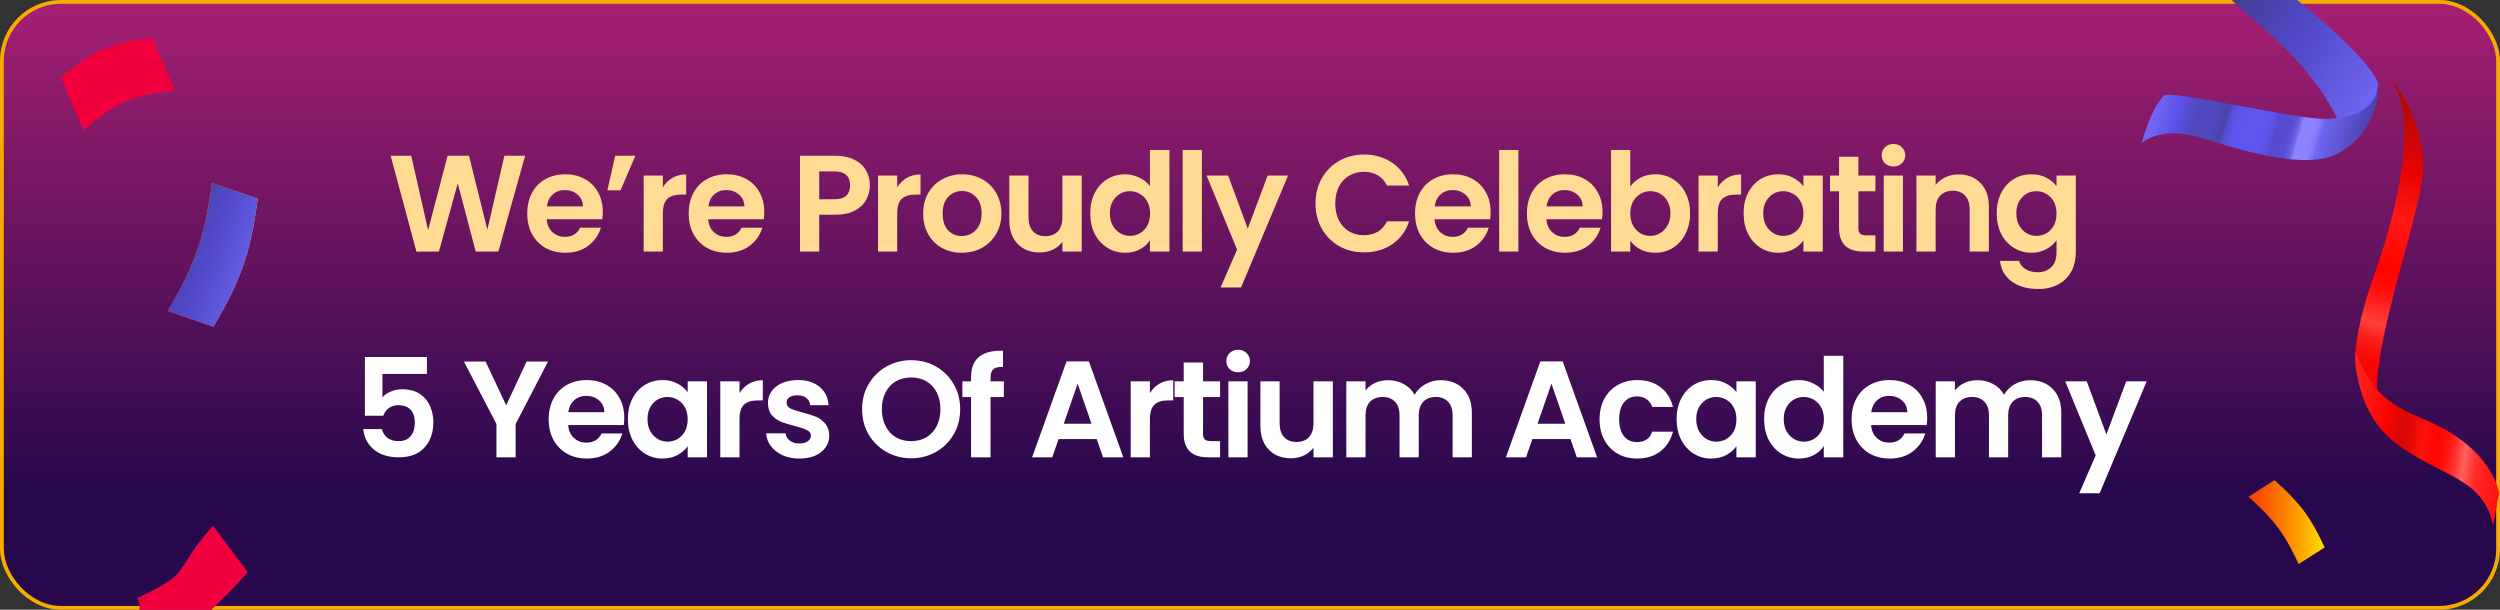 <svg width="328" height="80" viewBox="0 0 328 80" fill="none" xmlns="http://www.w3.org/2000/svg">
<rect x="0" y="0" width="328" height="80" fill="#333333" stroke="none"/>
<rect x="0.25" y="0.25" width="327.5" height="79.5" rx="7.75" fill="url(#paint0_linear_398_2904)"/>
<rect x="0.25" y="0.25" width="327.5" height="79.5" rx="7.75" stroke="#F5AB00" stroke-width="0.5"/>
<g clip-path="url(#clip0_398_2904)">
<path d="M68.894 20.436L65.384 33H62.414L60.056 24.054L57.59 33L54.638 33.018L51.254 20.436H53.954L56.168 30.192L58.724 20.436H61.532L63.944 30.138L66.176 20.436H68.894ZM79.09 27.798C79.09 28.158 79.066 28.482 79.018 28.77H71.728C71.788 29.49 72.04 30.054 72.484 30.462C72.928 30.87 73.474 31.074 74.122 31.074C75.058 31.074 75.724 30.672 76.12 29.868H78.838C78.55 30.828 77.998 31.62 77.182 32.244C76.366 32.856 75.364 33.162 74.176 33.162C73.216 33.162 72.352 32.952 71.584 32.532C70.828 32.1 70.234 31.494 69.802 30.714C69.382 29.934 69.172 29.034 69.172 28.014C69.172 26.982 69.382 26.076 69.802 25.296C70.222 24.516 70.81 23.916 71.566 23.496C72.322 23.076 73.192 22.866 74.176 22.866C75.124 22.866 75.97 23.07 76.714 23.478C77.47 23.886 78.052 24.468 78.46 25.224C78.88 25.968 79.09 26.826 79.09 27.798ZM76.48 27.078C76.468 26.43 76.234 25.914 75.778 25.53C75.322 25.134 74.764 24.936 74.104 24.936C73.48 24.936 72.952 25.128 72.52 25.512C72.1 25.884 71.842 26.406 71.746 27.078H76.48ZM80.713 20.436H83.359L81.415 24.972H79.687L80.713 20.436ZM86.966 24.576C87.29 24.048 87.71 23.634 88.226 23.334C88.754 23.034 89.354 22.884 90.026 22.884V25.53H89.36C88.568 25.53 87.968 25.716 87.56 26.088C87.164 26.46 86.966 27.108 86.966 28.032V33H84.446V23.028H86.966V24.576ZM100.274 27.798C100.274 28.158 100.25 28.482 100.202 28.77H92.912C92.972 29.49 93.224 30.054 93.668 30.462C94.112 30.87 94.658 31.074 95.306 31.074C96.242 31.074 96.908 30.672 97.304 29.868H100.022C99.734 30.828 99.182 31.62 98.366 32.244C97.55 32.856 96.548 33.162 95.36 33.162C94.4 33.162 93.536 32.952 92.768 32.532C92.012 32.1 91.418 31.494 90.986 30.714C90.566 29.934 90.356 29.034 90.356 28.014C90.356 26.982 90.566 26.076 90.986 25.296C91.406 24.516 91.994 23.916 92.75 23.496C93.506 23.076 94.376 22.866 95.36 22.866C96.308 22.866 97.154 23.07 97.898 23.478C98.654 23.886 99.236 24.468 99.644 25.224C100.064 25.968 100.274 26.826 100.274 27.798ZM97.664 27.078C97.652 26.43 97.418 25.914 96.962 25.53C96.506 25.134 95.948 24.936 95.288 24.936C94.664 24.936 94.136 25.128 93.704 25.512C93.284 25.884 93.026 26.406 92.93 27.078H97.664ZM114.124 24.324C114.124 24.996 113.962 25.626 113.638 26.214C113.326 26.802 112.828 27.276 112.144 27.636C111.472 27.996 110.62 28.176 109.588 28.176H107.482V33H104.962V20.436H109.588C110.56 20.436 111.388 20.604 112.072 20.94C112.756 21.276 113.266 21.738 113.602 22.326C113.95 22.914 114.124 23.58 114.124 24.324ZM109.48 26.142C110.176 26.142 110.692 25.986 111.028 25.674C111.364 25.35 111.532 24.9 111.532 24.324C111.532 23.1 110.848 22.488 109.48 22.488H107.482V26.142H109.48ZM117.713 24.576C118.037 24.048 118.457 23.634 118.973 23.334C119.501 23.034 120.101 22.884 120.773 22.884V25.53H120.107C119.315 25.53 118.715 25.716 118.307 26.088C117.911 26.46 117.713 27.108 117.713 28.032V33H115.193V23.028H117.713V24.576ZM126.179 33.162C125.219 33.162 124.355 32.952 123.587 32.532C122.819 32.1 122.213 31.494 121.769 30.714C121.337 29.934 121.121 29.034 121.121 28.014C121.121 26.994 121.343 26.094 121.787 25.314C122.243 24.534 122.861 23.934 123.641 23.514C124.421 23.082 125.291 22.866 126.251 22.866C127.211 22.866 128.081 23.082 128.861 23.514C129.641 23.934 130.253 24.534 130.697 25.314C131.153 26.094 131.381 26.994 131.381 28.014C131.381 29.034 131.147 29.934 130.679 30.714C130.223 31.494 129.599 32.1 128.807 32.532C128.027 32.952 127.151 33.162 126.179 33.162ZM126.179 30.966C126.635 30.966 127.061 30.858 127.457 30.642C127.865 30.414 128.189 30.078 128.429 29.634C128.669 29.19 128.789 28.65 128.789 28.014C128.789 27.066 128.537 26.34 128.033 25.836C127.541 25.32 126.935 25.062 126.215 25.062C125.495 25.062 124.889 25.32 124.397 25.836C123.917 26.34 123.677 27.066 123.677 28.014C123.677 28.962 123.911 29.694 124.379 30.21C124.859 30.714 125.459 30.966 126.179 30.966ZM141.923 23.028V33H139.385V31.74C139.061 32.172 138.635 32.514 138.107 32.766C137.591 33.006 137.027 33.126 136.415 33.126C135.635 33.126 134.945 32.964 134.345 32.64C133.745 32.304 133.271 31.818 132.923 31.182C132.587 30.534 132.419 29.766 132.419 28.878V23.028H134.939V28.518C134.939 29.31 135.137 29.922 135.533 30.354C135.929 30.774 136.469 30.984 137.153 30.984C137.849 30.984 138.395 30.774 138.791 30.354C139.187 29.922 139.385 29.31 139.385 28.518V23.028H141.923ZM143.041 27.978C143.041 26.97 143.239 26.076 143.635 25.296C144.043 24.516 144.595 23.916 145.291 23.496C145.987 23.076 146.761 22.866 147.613 22.866C148.261 22.866 148.879 23.01 149.467 23.298C150.055 23.574 150.523 23.946 150.871 24.414V19.68H153.427V33H150.871V31.524C150.559 32.016 150.121 32.412 149.557 32.712C148.993 33.012 148.339 33.162 147.595 33.162C146.755 33.162 145.987 32.946 145.291 32.514C144.595 32.082 144.043 31.476 143.635 30.696C143.239 29.904 143.041 28.998 143.041 27.978ZM150.889 28.014C150.889 27.402 150.769 26.88 150.529 26.448C150.289 26.004 149.965 25.668 149.557 25.44C149.149 25.2 148.711 25.08 148.243 25.08C147.775 25.08 147.343 25.194 146.947 25.422C146.551 25.65 146.227 25.986 145.975 26.43C145.735 26.862 145.615 27.378 145.615 27.978C145.615 28.578 145.735 29.106 145.975 29.562C146.227 30.006 146.551 30.348 146.947 30.588C147.355 30.828 147.787 30.948 148.243 30.948C148.711 30.948 149.149 30.834 149.557 30.606C149.965 30.366 150.289 30.03 150.529 29.598C150.769 29.154 150.889 28.626 150.889 28.014ZM157.689 19.68V33H155.169V19.68H157.689ZM168.998 23.028L162.824 37.716H160.142L162.302 32.748L158.306 23.028H161.132L163.706 29.994L166.316 23.028H168.998ZM172.594 26.7C172.594 25.464 172.87 24.36 173.422 23.388C173.986 22.404 174.748 21.642 175.708 21.102C176.68 20.55 177.766 20.274 178.966 20.274C180.37 20.274 181.6 20.634 182.656 21.354C183.712 22.074 184.45 23.07 184.87 24.342H181.972C181.684 23.742 181.276 23.292 180.748 22.992C180.232 22.692 179.632 22.542 178.948 22.542C178.216 22.542 177.562 22.716 176.986 23.064C176.422 23.4 175.978 23.88 175.654 24.504C175.342 25.128 175.186 25.86 175.186 26.7C175.186 27.528 175.342 28.26 175.654 28.896C175.978 29.52 176.422 30.006 176.986 30.354C177.562 30.69 178.216 30.858 178.948 30.858C179.632 30.858 180.232 30.708 180.748 30.408C181.276 30.096 181.684 29.64 181.972 29.04H184.87C184.45 30.324 183.712 31.326 182.656 32.046C181.612 32.754 180.382 33.108 178.966 33.108C177.766 33.108 176.68 32.838 175.708 32.298C174.748 31.746 173.986 30.984 173.422 30.012C172.87 29.04 172.594 27.936 172.594 26.7ZM195.572 27.798C195.572 28.158 195.548 28.482 195.5 28.77H188.21C188.27 29.49 188.522 30.054 188.966 30.462C189.41 30.87 189.956 31.074 190.604 31.074C191.54 31.074 192.206 30.672 192.602 29.868H195.32C195.032 30.828 194.48 31.62 193.664 32.244C192.848 32.856 191.846 33.162 190.658 33.162C189.698 33.162 188.834 32.952 188.066 32.532C187.31 32.1 186.716 31.494 186.284 30.714C185.864 29.934 185.654 29.034 185.654 28.014C185.654 26.982 185.864 26.076 186.284 25.296C186.704 24.516 187.292 23.916 188.048 23.496C188.804 23.076 189.674 22.866 190.658 22.866C191.606 22.866 192.452 23.07 193.196 23.478C193.952 23.886 194.534 24.468 194.942 25.224C195.362 25.968 195.572 26.826 195.572 27.798ZM192.962 27.078C192.95 26.43 192.716 25.914 192.26 25.53C191.804 25.134 191.246 24.936 190.586 24.936C189.962 24.936 189.434 25.128 189.002 25.512C188.582 25.884 188.324 26.406 188.228 27.078H192.962ZM199.212 19.68V33H196.692V19.68H199.212ZM210.251 27.798C210.251 28.158 210.227 28.482 210.179 28.77H202.889C202.949 29.49 203.201 30.054 203.645 30.462C204.089 30.87 204.635 31.074 205.283 31.074C206.219 31.074 206.885 30.672 207.281 29.868H209.999C209.711 30.828 209.159 31.62 208.343 32.244C207.527 32.856 206.525 33.162 205.337 33.162C204.377 33.162 203.513 32.952 202.745 32.532C201.989 32.1 201.395 31.494 200.963 30.714C200.543 29.934 200.333 29.034 200.333 28.014C200.333 26.982 200.543 26.076 200.963 25.296C201.383 24.516 201.971 23.916 202.727 23.496C203.483 23.076 204.353 22.866 205.337 22.866C206.285 22.866 207.131 23.07 207.875 23.478C208.631 23.886 209.213 24.468 209.621 25.224C210.041 25.968 210.251 26.826 210.251 27.798ZM207.641 27.078C207.629 26.43 207.395 25.914 206.939 25.53C206.483 25.134 205.925 24.936 205.265 24.936C204.641 24.936 204.113 25.128 203.681 25.512C203.261 25.884 203.003 26.406 202.907 27.078H207.641ZM213.891 24.486C214.215 24.006 214.659 23.616 215.223 23.316C215.799 23.016 216.453 22.866 217.185 22.866C218.037 22.866 218.805 23.076 219.489 23.496C220.185 23.916 220.731 24.516 221.127 25.296C221.535 26.064 221.739 26.958 221.739 27.978C221.739 28.998 221.535 29.904 221.127 30.696C220.731 31.476 220.185 32.082 219.489 32.514C218.805 32.946 218.037 33.162 217.185 33.162C216.441 33.162 215.787 33.018 215.223 32.73C214.671 32.43 214.227 32.046 213.891 31.578V33H211.371V19.68H213.891V24.486ZM219.165 27.978C219.165 27.378 219.039 26.862 218.787 26.43C218.547 25.986 218.223 25.65 217.815 25.422C217.419 25.194 216.987 25.08 216.519 25.08C216.063 25.08 215.631 25.2 215.223 25.44C214.827 25.668 214.503 26.004 214.251 26.448C214.011 26.892 213.891 27.414 213.891 28.014C213.891 28.614 214.011 29.136 214.251 29.58C214.503 30.024 214.827 30.366 215.223 30.606C215.631 30.834 216.063 30.948 216.519 30.948C216.987 30.948 217.419 30.828 217.815 30.588C218.223 30.348 218.547 30.006 218.787 29.562C219.039 29.118 219.165 28.59 219.165 27.978ZM225.37 24.576C225.694 24.048 226.114 23.634 226.63 23.334C227.158 23.034 227.758 22.884 228.43 22.884V25.53H227.764C226.972 25.53 226.372 25.716 225.964 26.088C225.568 26.46 225.37 27.108 225.37 28.032V33H222.85V23.028H225.37V24.576ZM228.759 27.978C228.759 26.97 228.957 26.076 229.353 25.296C229.761 24.516 230.307 23.916 230.991 23.496C231.687 23.076 232.461 22.866 233.313 22.866C234.057 22.866 234.705 23.016 235.257 23.316C235.821 23.616 236.271 23.994 236.607 24.45V23.028H239.145V33H236.607V31.542C236.283 32.01 235.833 32.4 235.257 32.712C234.693 33.012 234.039 33.162 233.295 33.162C232.455 33.162 231.687 32.946 230.991 32.514C230.307 32.082 229.761 31.476 229.353 30.696C228.957 29.904 228.759 28.998 228.759 27.978ZM236.607 28.014C236.607 27.402 236.487 26.88 236.247 26.448C236.007 26.004 235.683 25.668 235.275 25.44C234.867 25.2 234.429 25.08 233.961 25.08C233.493 25.08 233.061 25.194 232.665 25.422C232.269 25.65 231.945 25.986 231.693 26.43C231.453 26.862 231.333 27.378 231.333 27.978C231.333 28.578 231.453 29.106 231.693 29.562C231.945 30.006 232.269 30.348 232.665 30.588C233.073 30.828 233.505 30.948 233.961 30.948C234.429 30.948 234.867 30.834 235.275 30.606C235.683 30.366 236.007 30.03 236.247 29.598C236.487 29.154 236.607 28.626 236.607 28.014ZM243.821 25.098V29.922C243.821 30.258 243.899 30.504 244.055 30.66C244.223 30.804 244.499 30.876 244.883 30.876H246.053V33H244.469C242.345 33 241.283 31.968 241.283 29.904V25.098H240.095V23.028H241.283V20.562H243.821V23.028H246.053V25.098H243.821ZM248.423 21.84C247.979 21.84 247.607 21.702 247.307 21.426C247.019 21.138 246.875 20.784 246.875 20.364C246.875 19.944 247.019 19.596 247.307 19.32C247.607 19.032 247.979 18.888 248.423 18.888C248.867 18.888 249.233 19.032 249.521 19.32C249.821 19.596 249.971 19.944 249.971 20.364C249.971 20.784 249.821 21.138 249.521 21.426C249.233 21.702 248.867 21.84 248.423 21.84ZM249.665 23.028V33H247.145V23.028H249.665ZM256.961 22.884C258.149 22.884 259.109 23.262 259.841 24.018C260.573 24.762 260.939 25.806 260.939 27.15V33H258.419V27.492C258.419 26.7 258.221 26.094 257.825 25.674C257.429 25.242 256.889 25.026 256.205 25.026C255.509 25.026 254.957 25.242 254.549 25.674C254.153 26.094 253.955 26.7 253.955 27.492V33H251.435V23.028H253.955V24.27C254.291 23.838 254.717 23.502 255.233 23.262C255.761 23.01 256.337 22.884 256.961 22.884ZM266.521 22.866C267.265 22.866 267.919 23.016 268.483 23.316C269.047 23.604 269.491 23.982 269.815 24.45V23.028H272.353V33.072C272.353 33.996 272.167 34.818 271.795 35.538C271.423 36.27 270.865 36.846 270.121 37.266C269.377 37.698 268.477 37.914 267.421 37.914C266.005 37.914 264.841 37.584 263.929 36.924C263.029 36.264 262.519 35.364 262.399 34.224H264.901C265.033 34.68 265.315 35.04 265.747 35.304C266.191 35.58 266.725 35.718 267.349 35.718C268.081 35.718 268.675 35.496 269.131 35.052C269.587 34.62 269.815 33.96 269.815 33.072V31.524C269.491 31.992 269.041 32.382 268.465 32.694C267.901 33.006 267.253 33.162 266.521 33.162C265.681 33.162 264.913 32.946 264.217 32.514C263.521 32.082 262.969 31.476 262.561 30.696C262.165 29.904 261.967 28.998 261.967 27.978C261.967 26.97 262.165 26.076 262.561 25.296C262.969 24.516 263.515 23.916 264.199 23.496C264.895 23.076 265.669 22.866 266.521 22.866ZM269.815 28.014C269.815 27.402 269.695 26.88 269.455 26.448C269.215 26.004 268.891 25.668 268.483 25.44C268.075 25.2 267.637 25.08 267.169 25.08C266.701 25.08 266.269 25.194 265.873 25.422C265.477 25.65 265.153 25.986 264.901 26.43C264.661 26.862 264.541 27.378 264.541 27.978C264.541 28.578 264.661 29.106 264.901 29.562C265.153 30.006 265.477 30.348 265.873 30.588C266.281 30.828 266.713 30.948 267.169 30.948C267.637 30.948 268.075 30.834 268.483 30.606C268.891 30.366 269.215 30.03 269.455 29.598C269.695 29.154 269.815 28.626 269.815 28.014Z" fill="#FFDB94"/>
<path d="M56.01 49.056H50.178V52.134C50.43 51.822 50.79 51.57 51.258 51.378C51.726 51.174 52.224 51.072 52.752 51.072C53.712 51.072 54.498 51.282 55.11 51.702C55.722 52.122 56.166 52.662 56.442 53.322C56.718 53.97 56.856 54.666 56.856 55.41C56.856 56.79 56.46 57.9 55.668 58.74C54.888 59.58 53.772 60 52.32 60C50.952 60 49.86 59.658 49.044 58.974C48.228 58.29 47.766 57.396 47.658 56.292H50.106C50.214 56.772 50.454 57.156 50.826 57.444C51.21 57.732 51.696 57.876 52.284 57.876C52.992 57.876 53.526 57.654 53.886 57.21C54.246 56.766 54.426 56.178 54.426 55.446C54.426 54.702 54.24 54.138 53.868 53.754C53.508 53.358 52.974 53.16 52.266 53.16C51.762 53.16 51.342 53.286 51.006 53.538C50.67 53.79 50.43 54.126 50.286 54.546H47.874V46.842H56.01V49.056ZM71.901 47.436L67.653 55.626V60H65.133V55.626L60.867 47.436H63.711L66.411 53.178L69.093 47.436H71.901ZM81.904 54.798C81.904 55.158 81.88 55.482 81.832 55.77H74.542C74.602 56.49 74.854 57.054 75.298 57.462C75.742 57.87 76.288 58.074 76.936 58.074C77.872 58.074 78.538 57.672 78.934 56.868H81.652C81.364 57.828 80.812 58.62 79.996 59.244C79.18 59.856 78.178 60.162 76.99 60.162C76.03 60.162 75.166 59.952 74.398 59.532C73.642 59.1 73.048 58.494 72.616 57.714C72.196 56.934 71.986 56.034 71.986 55.014C71.986 53.982 72.196 53.076 72.616 52.296C73.036 51.516 73.624 50.916 74.38 50.496C75.136 50.076 76.006 49.866 76.99 49.866C77.938 49.866 78.784 50.07 79.528 50.478C80.284 50.886 80.866 51.468 81.274 52.224C81.694 52.968 81.904 53.826 81.904 54.798ZM79.294 54.078C79.282 53.43 79.048 52.914 78.592 52.53C78.136 52.134 77.578 51.936 76.918 51.936C76.294 51.936 75.766 52.128 75.334 52.512C74.914 52.884 74.656 53.406 74.56 54.078H79.294ZM82.376 54.978C82.376 53.97 82.573 53.076 82.969 52.296C83.377 51.516 83.924 50.916 84.608 50.496C85.303 50.076 86.078 49.866 86.93 49.866C87.674 49.866 88.322 50.016 88.874 50.316C89.438 50.616 89.888 50.994 90.224 51.45V50.028H92.761V60H90.224V58.542C89.9 59.01 89.45 59.4 88.874 59.712C88.309 60.012 87.656 60.162 86.912 60.162C86.072 60.162 85.303 59.946 84.608 59.514C83.924 59.082 83.377 58.476 82.969 57.696C82.573 56.904 82.376 55.998 82.376 54.978ZM90.224 55.014C90.224 54.402 90.103 53.88 89.864 53.448C89.624 53.004 89.299 52.668 88.891 52.44C88.484 52.2 88.046 52.08 87.578 52.08C87.109 52.08 86.677 52.194 86.281 52.422C85.885 52.65 85.561 52.986 85.309 53.43C85.07 53.862 84.95 54.378 84.95 54.978C84.95 55.578 85.07 56.106 85.309 56.562C85.561 57.006 85.885 57.348 86.281 57.588C86.689 57.828 87.121 57.948 87.578 57.948C88.046 57.948 88.484 57.834 88.891 57.606C89.299 57.366 89.624 57.03 89.864 56.598C90.103 56.154 90.224 55.626 90.224 55.014ZM97.023 51.576C97.347 51.048 97.767 50.634 98.283 50.334C98.811 50.034 99.411 49.884 100.083 49.884V52.53H99.417C98.625 52.53 98.025 52.716 97.617 53.088C97.221 53.46 97.023 54.108 97.023 55.032V60H94.503V50.028H97.023V51.576ZM104.876 60.162C104.06 60.162 103.328 60.018 102.68 59.73C102.032 59.43 101.516 59.028 101.132 58.524C100.76 58.02 100.556 57.462 100.52 56.85H103.058C103.106 57.234 103.292 57.552 103.616 57.804C103.952 58.056 104.366 58.182 104.858 58.182C105.338 58.182 105.71 58.086 105.974 57.894C106.25 57.702 106.388 57.456 106.388 57.156C106.388 56.832 106.22 56.592 105.884 56.436C105.56 56.268 105.038 56.088 104.318 55.896C103.574 55.716 102.962 55.53 102.482 55.338C102.014 55.146 101.606 54.852 101.258 54.456C100.922 54.06 100.754 53.526 100.754 52.854C100.754 52.302 100.91 51.798 101.222 51.342C101.546 50.886 102.002 50.526 102.59 50.262C103.19 49.998 103.892 49.866 104.696 49.866C105.884 49.866 106.832 50.166 107.54 50.766C108.248 51.354 108.638 52.152 108.71 53.16H106.298C106.262 52.764 106.094 52.452 105.794 52.224C105.506 51.984 105.116 51.864 104.624 51.864C104.168 51.864 103.814 51.948 103.562 52.116C103.322 52.284 103.202 52.518 103.202 52.818C103.202 53.154 103.37 53.412 103.706 53.592C104.042 53.76 104.564 53.934 105.272 54.114C105.992 54.294 106.586 54.48 107.054 54.672C107.522 54.864 107.924 55.164 108.26 55.572C108.608 55.968 108.788 56.496 108.8 57.156C108.8 57.732 108.638 58.248 108.314 58.704C108.002 59.16 107.546 59.52 106.946 59.784C106.358 60.036 105.668 60.162 104.876 60.162ZM119.55 60.126C118.374 60.126 117.294 59.85 116.31 59.298C115.326 58.746 114.546 57.984 113.97 57.012C113.394 56.028 113.106 54.918 113.106 53.682C113.106 52.458 113.394 51.36 113.97 50.388C114.546 49.404 115.326 48.636 116.31 48.084C117.294 47.532 118.374 47.256 119.55 47.256C120.738 47.256 121.818 47.532 122.79 48.084C123.774 48.636 124.548 49.404 125.112 50.388C125.688 51.36 125.976 52.458 125.976 53.682C125.976 54.918 125.688 56.028 125.112 57.012C124.548 57.984 123.774 58.746 122.79 59.298C121.806 59.85 120.726 60.126 119.55 60.126ZM119.55 57.876C120.306 57.876 120.972 57.708 121.548 57.372C122.124 57.024 122.574 56.532 122.898 55.896C123.222 55.26 123.384 54.522 123.384 53.682C123.384 52.842 123.222 52.11 122.898 51.486C122.574 50.85 122.124 50.364 121.548 50.028C120.972 49.692 120.306 49.524 119.55 49.524C118.794 49.524 118.122 49.692 117.534 50.028C116.958 50.364 116.508 50.85 116.184 51.486C115.86 52.11 115.698 52.842 115.698 53.682C115.698 54.522 115.86 55.26 116.184 55.896C116.508 56.532 116.958 57.024 117.534 57.372C118.122 57.708 118.794 57.876 119.55 57.876ZM131.703 52.098H129.957V60H127.401V52.098H126.267V50.028H127.401V49.524C127.401 48.3 127.749 47.4 128.445 46.824C129.141 46.248 130.191 45.978 131.595 46.014V48.138C130.983 48.126 130.557 48.228 130.317 48.444C130.077 48.66 129.957 49.05 129.957 49.614V50.028H131.703V52.098ZM143.889 57.606H138.885L138.057 60H135.411L139.929 47.418H142.863L147.381 60H144.717L143.889 57.606ZM143.205 55.59L141.387 50.334L139.569 55.59H143.205ZM150.869 51.576C151.193 51.048 151.613 50.634 152.129 50.334C152.657 50.034 153.257 49.884 153.929 49.884V52.53H153.263C152.471 52.53 151.871 52.716 151.463 53.088C151.067 53.46 150.869 54.108 150.869 55.032V60H148.349V50.028H150.869V51.576ZM157.841 52.098V56.922C157.841 57.258 157.919 57.504 158.075 57.66C158.243 57.804 158.519 57.876 158.903 57.876H160.073V60H158.489C156.365 60 155.303 58.968 155.303 56.904V52.098H154.115V50.028H155.303V47.562H157.841V50.028H160.073V52.098H157.841ZM162.443 48.84C161.999 48.84 161.627 48.702 161.327 48.426C161.039 48.138 160.895 47.784 160.895 47.364C160.895 46.944 161.039 46.596 161.327 46.32C161.627 46.032 161.999 45.888 162.443 45.888C162.887 45.888 163.253 46.032 163.541 46.32C163.841 46.596 163.991 46.944 163.991 47.364C163.991 47.784 163.841 48.138 163.541 48.426C163.253 48.702 162.887 48.84 162.443 48.84ZM163.685 50.028V60H161.165V50.028H163.685ZM174.869 50.028V60H172.331V58.74C172.007 59.172 171.581 59.514 171.053 59.766C170.537 60.006 169.973 60.126 169.361 60.126C168.581 60.126 167.891 59.964 167.291 59.64C166.691 59.304 166.217 58.818 165.869 58.182C165.533 57.534 165.365 56.766 165.365 55.878V50.028H167.885V55.518C167.885 56.31 168.083 56.922 168.479 57.354C168.875 57.774 169.415 57.984 170.099 57.984C170.795 57.984 171.341 57.774 171.737 57.354C172.133 56.922 172.331 56.31 172.331 55.518V50.028H174.869ZM189.019 49.884C190.243 49.884 191.227 50.262 191.971 51.018C192.727 51.762 193.105 52.806 193.105 54.15V60H190.585V54.492C190.585 53.712 190.387 53.118 189.991 52.71C189.595 52.29 189.055 52.08 188.371 52.08C187.687 52.08 187.141 52.29 186.733 52.71C186.337 53.118 186.139 53.712 186.139 54.492V60H183.619V54.492C183.619 53.712 183.421 53.118 183.025 52.71C182.629 52.29 182.089 52.08 181.405 52.08C180.709 52.08 180.157 52.29 179.749 52.71C179.353 53.118 179.155 53.712 179.155 54.492V60H176.635V50.028H179.155V51.234C179.479 50.814 179.893 50.484 180.397 50.244C180.913 50.004 181.477 49.884 182.089 49.884C182.869 49.884 183.565 50.052 184.177 50.388C184.789 50.712 185.263 51.18 185.599 51.792C185.923 51.216 186.391 50.754 187.003 50.406C187.627 50.058 188.299 49.884 189.019 49.884ZM206.05 57.606H201.046L200.218 60H197.572L202.09 47.418H205.024L209.542 60H206.878L206.05 57.606ZM205.366 55.59L203.548 50.334L201.73 55.59H205.366ZM209.863 55.014C209.863 53.982 210.073 53.082 210.493 52.314C210.913 51.534 211.495 50.934 212.239 50.514C212.983 50.082 213.835 49.866 214.795 49.866C216.031 49.866 217.051 50.178 217.855 50.802C218.671 51.414 219.217 52.278 219.493 53.394H216.775C216.631 52.962 216.385 52.626 216.037 52.386C215.701 52.134 215.281 52.008 214.777 52.008C214.057 52.008 213.487 52.272 213.067 52.8C212.647 53.316 212.437 54.054 212.437 55.014C212.437 55.962 212.647 56.7 213.067 57.228C213.487 57.744 214.057 58.002 214.777 58.002C215.797 58.002 216.463 57.546 216.775 56.634H219.493C219.217 57.714 218.671 58.572 217.855 59.208C217.039 59.844 216.019 60.162 214.795 60.162C213.835 60.162 212.983 59.952 212.239 59.532C211.495 59.1 210.913 58.5 210.493 57.732C210.073 56.952 209.863 56.046 209.863 55.014ZM219.971 54.978C219.971 53.97 220.169 53.076 220.565 52.296C220.973 51.516 221.519 50.916 222.203 50.496C222.899 50.076 223.673 49.866 224.525 49.866C225.269 49.866 225.917 50.016 226.469 50.316C227.033 50.616 227.483 50.994 227.819 51.45V50.028H230.357V60H227.819V58.542C227.495 59.01 227.045 59.4 226.469 59.712C225.905 60.012 225.251 60.162 224.507 60.162C223.667 60.162 222.899 59.946 222.203 59.514C221.519 59.082 220.973 58.476 220.565 57.696C220.169 56.904 219.971 55.998 219.971 54.978ZM227.819 55.014C227.819 54.402 227.699 53.88 227.459 53.448C227.219 53.004 226.895 52.668 226.487 52.44C226.079 52.2 225.641 52.08 225.173 52.08C224.705 52.08 224.273 52.194 223.877 52.422C223.481 52.65 223.157 52.986 222.905 53.43C222.665 53.862 222.545 54.378 222.545 54.978C222.545 55.578 222.665 56.106 222.905 56.562C223.157 57.006 223.481 57.348 223.877 57.588C224.285 57.828 224.717 57.948 225.173 57.948C225.641 57.948 226.079 57.834 226.487 57.606C226.895 57.366 227.219 57.03 227.459 56.598C227.699 56.154 227.819 55.626 227.819 55.014ZM231.45 54.978C231.45 53.97 231.648 53.076 232.044 52.296C232.452 51.516 233.004 50.916 233.7 50.496C234.396 50.076 235.17 49.866 236.022 49.866C236.67 49.866 237.288 50.01 237.876 50.298C238.464 50.574 238.932 50.946 239.28 51.414V46.68H241.836V60H239.28V58.524C238.968 59.016 238.53 59.412 237.966 59.712C237.402 60.012 236.748 60.162 236.004 60.162C235.164 60.162 234.396 59.946 233.7 59.514C233.004 59.082 232.452 58.476 232.044 57.696C231.648 56.904 231.45 55.998 231.45 54.978ZM239.298 55.014C239.298 54.402 239.178 53.88 238.938 53.448C238.698 53.004 238.374 52.668 237.966 52.44C237.558 52.2 237.12 52.08 236.652 52.08C236.184 52.08 235.752 52.194 235.356 52.422C234.96 52.65 234.636 52.986 234.384 53.43C234.144 53.862 234.024 54.378 234.024 54.978C234.024 55.578 234.144 56.106 234.384 56.562C234.636 57.006 234.96 57.348 235.356 57.588C235.764 57.828 236.196 57.948 236.652 57.948C237.12 57.948 237.558 57.834 237.966 57.606C238.374 57.366 238.698 57.03 238.938 56.598C239.178 56.154 239.298 55.626 239.298 55.014ZM252.847 54.798C252.847 55.158 252.823 55.482 252.775 55.77H245.485C245.545 56.49 245.797 57.054 246.241 57.462C246.685 57.87 247.231 58.074 247.879 58.074C248.815 58.074 249.481 57.672 249.877 56.868H252.595C252.307 57.828 251.755 58.62 250.939 59.244C250.123 59.856 249.121 60.162 247.933 60.162C246.973 60.162 246.109 59.952 245.341 59.532C244.585 59.1 243.991 58.494 243.559 57.714C243.139 56.934 242.929 56.034 242.929 55.014C242.929 53.982 243.139 53.076 243.559 52.296C243.979 51.516 244.567 50.916 245.323 50.496C246.079 50.076 246.949 49.866 247.933 49.866C248.881 49.866 249.727 50.07 250.471 50.478C251.227 50.886 251.809 51.468 252.217 52.224C252.637 52.968 252.847 53.826 252.847 54.798ZM250.237 54.078C250.225 53.43 249.991 52.914 249.535 52.53C249.079 52.134 248.521 51.936 247.861 51.936C247.237 51.936 246.709 52.128 246.277 52.512C245.857 52.884 245.599 53.406 245.503 54.078H250.237ZM266.351 49.884C267.575 49.884 268.559 50.262 269.303 51.018C270.059 51.762 270.437 52.806 270.437 54.15V60H267.917V54.492C267.917 53.712 267.719 53.118 267.323 52.71C266.927 52.29 266.387 52.08 265.703 52.08C265.019 52.08 264.473 52.29 264.065 52.71C263.669 53.118 263.471 53.712 263.471 54.492V60H260.951V54.492C260.951 53.712 260.753 53.118 260.357 52.71C259.961 52.29 259.421 52.08 258.737 52.08C258.041 52.08 257.489 52.29 257.081 52.71C256.685 53.118 256.487 53.712 256.487 54.492V60H253.967V50.028H256.487V51.234C256.811 50.814 257.225 50.484 257.729 50.244C258.245 50.004 258.809 49.884 259.421 49.884C260.201 49.884 260.897 50.052 261.509 50.388C262.121 50.712 262.595 51.18 262.931 51.792C263.255 51.216 263.723 50.754 264.335 50.406C264.959 50.058 265.631 49.884 266.351 49.884ZM281.648 50.028L275.474 64.716H272.792L274.952 59.748L270.956 50.028H273.782L276.356 56.994L278.966 50.028H281.648Z" fill="white"/>
<g clip-path="url(#clip1_398_2904)">
<path d="M313.391 10C313.391 10 318.458 15.256 317.846 23.032C317.369 28.981 309.782 49.15 312.365 54.271L309.314 49.213C309.314 49.213 307.748 46.612 311.609 35.722C314.354 27.964 317.693 15.247 313.391 10Z" fill="url(#paint1_linear_398_2904)"/>
<path d="M327.88 64.675C327.88 64.675 327.349 60.679 322.156 57.178C316.963 53.677 312.193 54.559 309.007 46C309.007 46 308.566 53.893 314.479 58.267C320.392 62.641 325.747 62.623 327.097 68.896L327.88 64.675Z" fill="url(#paint2_linear_398_2904)"/>
<path d="M27.947 69C22.286 75.363 25.686 74.828 18 78.5C19.818 80.921 13.727 85.371 15.545 87.792C23.231 84.129 26.831 81.42 32.492 75.057C30.674 72.636 29.765 71.421 27.947 69Z" fill="url(#paint3_linear_398_2904)"/>
<path d="M27.947 69C22.286 75.363 25.686 74.828 18 78.5C19.818 80.921 13.727 85.371 15.545 87.792C23.231 84.129 26.831 81.42 32.492 75.057C30.674 72.636 29.765 71.421 27.947 69Z" fill="url(#paint4_linear_398_2904)"/>
<path d="M301.58 74C299.751 70.041 298.348 68.161 295 65.17C296.37 64.304 297.055 63.871 298.42 63C301.773 65.996 303.171 67.871 305 71.829C303.63 72.701 302.95 73.134 301.58 74Z" fill="url(#paint5_linear_398_2904)"/>
<path d="M22 40.794C25.627 34.647 26.86 31.074 27.814 24C30.217 24.828 31.414 25.242 33.817 26.079C32.863 33.153 31.63 36.726 28.003 42.873C25.6 42.045 24.403 41.631 22 40.794Z" fill="url(#paint6_linear_398_2904)"/>
<path d="M22 40.794C25.627 34.647 26.86 31.074 27.814 24C30.217 24.828 31.414 25.242 33.817 26.079C32.863 33.153 31.63 36.726 28.003 42.873C25.6 42.045 24.403 41.631 22 40.794Z" fill="url(#paint7_linear_398_2904)"/>
<path d="M22.967 11.876C17.585 12.398 15.038 13.505 10.988 17.087C9.791 14.333 9.188 12.965 8 10.211C12.05 6.629 14.597 5.522 19.979 5C21.176 7.745 21.77 9.122 22.967 11.876Z" fill="url(#paint8_linear_398_2904)"/>
<path d="M306.831 15.964C306.831 15.964 312.109 16.75 311.998 11.001C311.998 11.001 311.806 8.146 299.063 -1.861L292.775 -2L292.064 -0.891C291.906 -1.301 291.848 -0.717 294.292 1.409C296.549 3.374 303.629 8.868 306.831 15.964Z" fill="url(#paint9_linear_398_2904)"/>
<path d="M284.017 12.461C284.017 12.461 282.428 13.578 281 18.753C281 18.753 283.442 16.543 288.302 17.957C293.163 19.371 302.741 22.745 307.187 19.882C307.187 19.882 308.497 19.151 309.599 17.874C310.648 16.662 312.403 13.394 311.917 11C311.917 11 312.456 15.539 304.988 15.598C301.076 15.628 286.423 12.075 284.017 12.461Z" fill="url(#paint10_linear_398_2904)"/>
</g>
</g>
<defs>
<linearGradient id="paint0_linear_398_2904" x1="164" y1="-33.5" x2="164" y2="93.788" gradientUnits="userSpaceOnUse">
<stop stop-color="#E82C86"/>
<stop offset="0.765" stop-color="#28084D"/>
</linearGradient>
<linearGradient id="paint1_linear_398_2904" x1="307.918" y1="48.638" x2="318.45" y2="13.584" gradientUnits="userSpaceOnUse">
<stop stop-color="#F50501"/>
<stop offset="0.054" stop-color="#F60804"/>
<stop offset="0.102" stop-color="#F7130F"/>
<stop offset="0.147" stop-color="#FB2521"/>
<stop offset="0.191" stop-color="#FF3E3A"/>
<stop offset="0.192" stop-color="#FF3F3B"/>
<stop offset="0.307" stop-color="#FF100D"/>
<stop offset="0.315" stop-color="#FF0E0B"/>
<stop offset="0.376" stop-color="#FF0400"/>
<stop offset="0.574" stop-color="#FF1713"/>
<stop offset="0.694" stop-color="#EF0A07"/>
<stop offset="0.731" stop-color="#E90503"/>
<stop offset="0.854" stop-color="#D10504"/>
<stop offset="1" stop-color="#B00907"/>
</linearGradient>
<linearGradient id="paint2_linear_398_2904" x1="307.468" y1="55.778" x2="330.94" y2="59.468" gradientUnits="userSpaceOnUse">
<stop stop-color="#FF2320"/>
<stop offset="0.089" stop-color="#FD1A17"/>
<stop offset="0.225" stop-color="#F90400"/>
<stop offset="0.332" stop-color="#D70803"/>
<stop offset="0.37" stop-color="#E00A05"/>
<stop offset="0.432" stop-color="#F80F0B"/>
<stop offset="0.446" stop-color="#FF100D"/>
<stop offset="0.527" stop-color="#FF0400"/>
<stop offset="0.558" stop-color="#FF0905"/>
<stop offset="0.593" stop-color="#FF1713"/>
<stop offset="0.631" stop-color="#FF2E2A"/>
<stop offset="0.67" stop-color="#FF4F4B"/>
<stop offset="0.688" stop-color="#FF605C"/>
<stop offset="0.766" stop-color="#FF2825"/>
<stop offset="0.928" stop-color="#FF0F0B"/>
<stop offset="1" stop-color="#FF130F"/>
</linearGradient>
<linearGradient id="paint3_linear_398_2904" x1="30.745" y1="72.264" x2="6.318" y2="90.928" gradientUnits="userSpaceOnUse">
<stop stop-color="#700087"/>
<stop offset="0.232" stop-color="#890079"/>
<stop offset="0.723" stop-color="#CA0056"/>
<stop offset="1" stop-color="#F10040"/>
</linearGradient>
<linearGradient id="paint4_linear_398_2904" x1="33.363" y1="73.251" x2="4.353" y2="80.782" gradientUnits="userSpaceOnUse">
<stop stop-color="#F1003C"/>
<stop offset="1" stop-color="#F10040"/>
</linearGradient>
<linearGradient id="paint5_linear_398_2904" x1="294.997" y1="68.502" x2="305.002" y2="68.502" gradientUnits="userSpaceOnUse">
<stop stop-color="#F83B00"/>
<stop offset="0.189" stop-color="#F95400"/>
<stop offset="0.593" stop-color="#FC9500"/>
<stop offset="1" stop-color="#FFDD00"/>
</linearGradient>
<linearGradient id="paint6_linear_398_2904" x1="22.001" y1="33.44" x2="33.816" y2="33.44" gradientUnits="userSpaceOnUse">
<stop stop-color="#F83B00"/>
<stop offset="0.189" stop-color="#F95400"/>
<stop offset="0.593" stop-color="#FC9500"/>
<stop offset="1" stop-color="#FFDD00"/>
</linearGradient>
<linearGradient id="paint7_linear_398_2904" x1="21.685" y1="25.913" x2="36.835" y2="31.388" gradientUnits="userSpaceOnUse">
<stop stop-color="#413C8C"/>
<stop offset="0.472" stop-color="#5149C8"/>
<stop offset="1" stop-color="#6F67F3"/>
</linearGradient>
<linearGradient id="paint8_linear_398_2904" x1="7.997" y1="11.041" x2="22.971" y2="11.041" gradientUnits="userSpaceOnUse">
<stop stop-color="#F1003C"/>
<stop offset="1" stop-color="#F10040"/>
</linearGradient>
<linearGradient id="paint9_linear_398_2904" x1="291.467" y1="-0.175" x2="312.008" y2="12.998" gradientUnits="userSpaceOnUse">
<stop stop-color="#413C8C"/>
<stop offset="0.472" stop-color="#5149C8"/>
<stop offset="1" stop-color="#6F67F3"/>
</linearGradient>
<linearGradient id="paint10_linear_398_2904" x1="283.907" y1="11.158" x2="312.542" y2="19.602" gradientUnits="userSpaceOnUse">
<stop stop-color="#6F67F3"/>
<stop offset="0.09" stop-color="#5C51EC"/>
<stop offset="0.179" stop-color="#4F48BC"/>
<stop offset="0.255" stop-color="#4E48BA"/>
<stop offset="0.282" stop-color="#4C46B3"/>
<stop offset="0.301" stop-color="#4943A8"/>
<stop offset="0.306" stop-color="#4D46B5"/>
<stop offset="0.317" stop-color="#544CCB"/>
<stop offset="0.329" stop-color="#5950DC"/>
<stop offset="0.344" stop-color="#5C53E7"/>
<stop offset="0.366" stop-color="#5E55EE"/>
<stop offset="0.426" stop-color="#5F55F0"/>
<stop offset="0.483" stop-color="#5E54EE"/>
<stop offset="0.504" stop-color="#5C52E7"/>
<stop offset="0.519" stop-color="#584EDC"/>
<stop offset="0.527" stop-color="#544BD1"/>
<stop offset="0.582" stop-color="#564DD2"/>
<stop offset="0.601" stop-color="#5D54D7"/>
<stop offset="0.615" stop-color="#685FE0"/>
<stop offset="0.626" stop-color="#7970EC"/>
<stop offset="0.635" stop-color="#8C84FB"/>
<stop offset="0.685" stop-color="#8A82FA"/>
<stop offset="0.703" stop-color="#837BF9"/>
<stop offset="0.716" stop-color="#7870F5"/>
<stop offset="0.722" stop-color="#6F67F3"/>
<stop offset="0.902" stop-color="#4C44B3"/>
<stop offset="1" stop-color="#453F97"/>
</linearGradient>
<clipPath id="clip0_398_2904">
<rect width="328" height="80" fill="white"/>
</clipPath>
<clipPath id="clip1_398_2904">
<rect width="1170" height="1170" fill="white" transform="translate(-419 -128)"/>
</clipPath>
</defs>
</svg>
